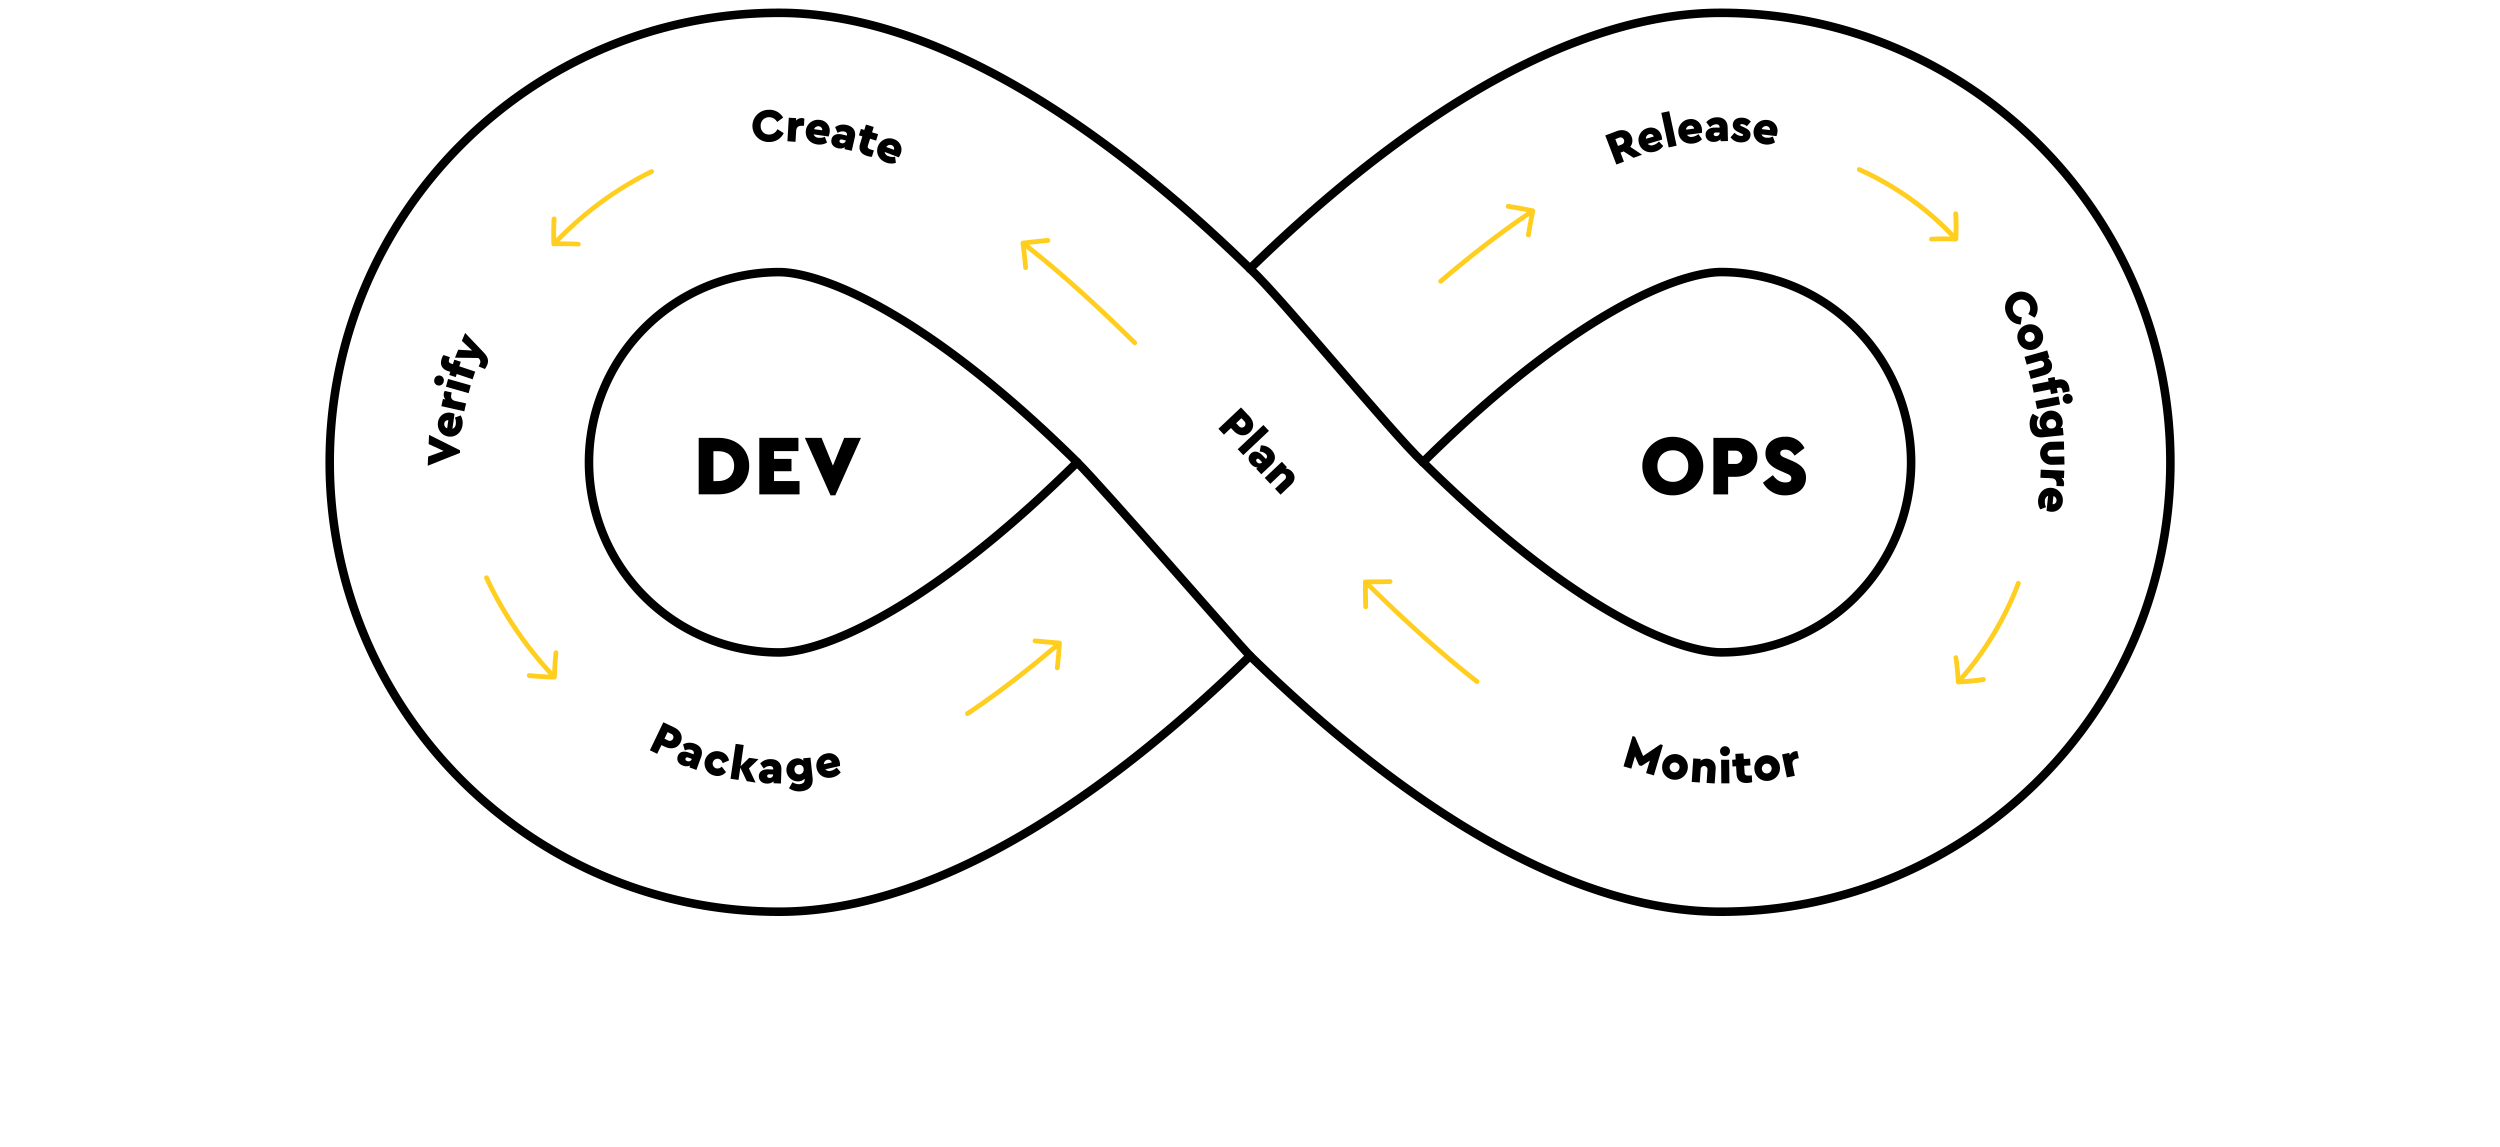 <?xml version="1.0"?>
<svg xmlns="http://www.w3.org/2000/svg" id="Ebene_1" data-name="Ebene 1" viewBox="0 0 1168 536" width="1920" height="881"><defs><style>.cls-1{fill:none;stroke:#000;stroke-linecap:round;stroke-linejoin:round;stroke-width:4px;}.cls-2{fill:#ffce1e;}</style></defs><path d="M326.4,204.58h9.2c8.16,0,14.4,5,14.4,13.12,0,8-6.24,13.28-14.4,13.28h-9.2Zm9.16,20.2c4.16,0,7.4-2.56,7.4-7.08,0-4.68-3.24-6.88-7.4-6.88h-2.28v14Z"/><path d="M354.72,204.58H373v6.2H361.6v3.64h8.16v5.76H361.6v4.6h11.92V231h-18.8Z"/><path d="M402.23,204.58l-12,26.88H388l-12-26.88h7.8l5.32,13,5.28-13Z"/><path d="M767.32,217.78c0-7.76,6.32-13.68,14.2-13.68s14.27,5.92,14.27,13.68-6.39,13.68-14.27,13.68S767.32,225.58,767.32,217.78Zm21.44,0a7,7,0,0,0-7.2-7.36c-4.24,0-7.2,3-7.2,7.36s3,7.36,7.2,7.36A7,7,0,0,0,788.76,217.78Z"/><path d="M800.52,204.58h10.36c5.8,0,10.2,3.48,10.2,9.08s-4.4,9.12-10.2,9.12H807.4V231h-6.88Zm10.4,12.2a3.1,3.1,0,1,0,0-6.2H807.4v6.2Z"/><path d="M823.68,225.54l4.64-3.52c1.28,1.72,2.92,3.4,5.88,3.4,1.84,0,2.72-.64,2.72-1.92s-.84-1.64-2.68-2.44l-2.72-1.2c-4.2-1.84-6.68-4.24-6.68-8,0-4.72,3.88-7.8,9.24-7.8a9.51,9.51,0,0,1,9,5.32l-4.6,3.52c-1.2-1.76-2.36-2.8-4.36-2.8-1.36,0-2.36.48-2.36,1.68,0,1,.64,1.48,2.28,2.16l3,1.28c4.4,1.84,6.76,4.08,6.76,8,0,5.2-4.24,8.24-9.68,8.24A11.5,11.5,0,0,1,823.68,225.54Z"/><path class="cls-1" d="M804.05,6C724.64,6,642.33,68.68,584,125.55,525.67,68.68,443.36,6,364,6,248,6,154,100,154,216s94,210,210,210c79.41,0,161.72-62.68,220.05-119.55C642.33,363.32,724.64,426,804.05,426c116,0,210-94,210-210S920,6,804.05,6ZM484,234.31c-25.72,23.44-50.09,41.61-72.42,54-26.89,14.92-42.24,16.54-47.59,16.54a88.85,88.85,0,0,1,0-177.7c5.35,0,20.7,1.62,47.59,16.54,22.33,12.39,46.7,30.56,72.42,54,6.7,6.11,13.13,12.26,19.25,18.31C497.09,222.05,490.66,228.2,484,234.31Zm382.9,44.51a88.26,88.26,0,0,1-62.81,26c-5.35,0-20.7-1.62-47.59-16.54-22.33-12.39-46.7-30.56-72.42-54-6.7-6.11-13.13-12.26-19.25-18.31,6.12-6.05,12.55-12.2,19.25-18.31,25.72-23.44,50.09-41.61,72.42-54,26.89-14.92,42.24-16.54,47.59-16.54a88.86,88.86,0,0,1,62.81,151.67Z"/><path class="cls-1" d="M584,125.55c15,14,65.59,76,80.79,90.45"/><path class="cls-1" d="M503.21,216C514,226.5,579,301.39,584,306.45"/><path class="cls-2" d="M495.14,299.34q-5.77-.46-11.51-1a1.1,1.1,0,0,0-1.2,1,1.13,1.13,0,0,0,1,1.22q4.4.45,8.83.82c-2.29,1.92-4.57,3.83-6.88,5.72-10.35,8.48-21,16.61-32.06,24.11l-2,1.33a1.12,1.12,0,0,0,1.24,1.86l2-1.34c11.15-7.54,21.84-15.72,32.23-24.23,2.32-1.89,4.61-3.81,6.9-5.74q-.37,4.44-.83,8.88a1.12,1.12,0,0,0,1,1.23,1.16,1.16,0,0,0,.83-.27,1.13,1.13,0,0,0,.41-.76q.58-5.81,1-11.59a1.12,1.12,0,0,0-.27-.82A1.15,1.15,0,0,0,495.14,299.34Z"/><path class="cls-2" d="M260.12,316.46c.11-3.86.32-7.66.68-11.42a1,1,0,0,0-1-1.13,1.14,1.14,0,0,0-1.2,1c-.29,2.89-.49,5.8-.64,8.76-2-2.19-4-4.41-5.85-6.7a173.09,173.09,0,0,1-22.83-35.35l-1-2.15a1.11,1.11,0,0,0-1.48-.53,1.09,1.09,0,0,0-.55,1.47l1,2.18a174.54,174.54,0,0,0,23.13,35.81c1.91,2.32,3.9,4.56,5.92,6.79-3-.15-6-.35-9-.65a1.09,1.09,0,0,0-1.21,1,1.19,1.19,0,0,0,.3.84,1.17,1.17,0,0,0,.79.42c3.94.37,7.86.59,11.72.7a1.08,1.08,0,0,0,.8-.31A1.13,1.13,0,0,0,260.12,316.46Z"/><path class="cls-2" d="M258.73,115.06c3.87-.11,7.67-.08,11.44.09a1,1,0,0,0,1.08-1,1.17,1.17,0,0,0-1.09-1.15c-2.9-.15-5.82-.2-8.78-.19,2.09-2.1,4.2-4.18,6.39-6.18a158.19,158.19,0,0,1,35-24.45l2.12-1a1.12,1.12,0,0,0,.5-1.5,1.1,1.1,0,0,0-1.48-.51l-2.16,1.07a160.2,160.2,0,0,0-35.49,24.79c-2.23,2-4.37,4.13-6.48,6.27,0-3,0-6,.19-9a1.09,1.09,0,0,0-1.09-1.15,1.2,1.2,0,0,0-.83.34,1.24,1.24,0,0,0-.38.81c-.17,4-.19,7.9-.09,11.76a1.09,1.09,0,0,0,.35.78A1.2,1.2,0,0,0,258.73,115.06Z"/><path class="cls-2" d="M476.8,113.7q.72,5.76,1.27,11.46a1.07,1.07,0,0,0,1.2,1,1.13,1.13,0,0,0,1-1.23c-.27-2.93-.59-5.85-.93-8.8q3.51,2.77,7,5.61c14.36,11.83,28,24.51,41.32,37.55l1.7,1.67a1.12,1.12,0,0,0,1.58,0,1.11,1.11,0,0,0,0-1.57l-1.71-1.68c-13.32-13.07-27-25.79-41.46-37.68q-3.47-2.85-7-5.64c2.94-.33,5.92-.66,8.89-.93a1.12,1.12,0,0,0,1-1.23,1.23,1.23,0,0,0-.42-.77,1.18,1.18,0,0,0-.84-.25q-5.83.57-11.59,1.28a1.14,1.14,0,0,0-1,1.25Z"/><path class="cls-2" d="M636.78,271.87q0,5.81.16,11.62a1.12,1.12,0,0,0,1.14,1.12,1.11,1.11,0,0,0,1.1-1.14l-.13-8.91,6.43,6.24c13.47,12.94,27.35,25.47,42,37.05l1.89,1.48a1.12,1.12,0,0,0,1.38-1.77l-1.88-1.47c-14.61-11.51-28.45-24-41.88-36.9L640.61,273l8.87-.14a1.12,1.12,0,0,0,.77-1.92,1.16,1.16,0,0,0-.79-.31c-3.85.08-7.7.13-11.57.15a1.19,1.19,0,0,0-.79.34A1.15,1.15,0,0,0,636.78,271.87Z"/><path class="cls-2" d="M915,319.79c3.86-.21,7.79-.56,11.73-1.11a1.24,1.24,0,0,0,1.06-1.31,1.09,1.09,0,0,0-1.25-1c-1.51.21-3,.4-4.49.57s-3,.29-4.47.41c1.95-2.29,3.87-4.6,5.68-7a151.33,151.33,0,0,0,19.94-35.18l.87-2.24a1.1,1.1,0,0,0-.64-1.44,1.13,1.13,0,0,0-1.45.63l-.86,2.21A149.5,149.5,0,0,1,921.48,309c-1.78,2.37-3.68,4.64-5.6,6.9-.12-1.48-.25-2.94-.4-4.39s-.36-2.9-.55-4.32a1.16,1.16,0,0,0-1.24-1,1,1,0,0,0-.73.37,1.06,1.06,0,0,0-.21.78c.53,3.72.87,7.49,1.07,11.35a1.15,1.15,0,0,0,.37.78A1.14,1.14,0,0,0,915,319.79Z"/><path class="cls-2" d="M914.93,111.73c.15-3.86.17-7.82,0-11.79a1.26,1.26,0,0,0-1.22-1.18,1.08,1.08,0,0,0-1.09,1.15c.07,1.53.13,3,.16,4.53s0,3,0,4.49c-2.1-2.15-4.23-4.29-6.46-6.3a139.53,139.53,0,0,0-35-23.44l-2.19-1a1.09,1.09,0,0,0-1.47.56,1.13,1.13,0,0,0,.55,1.48l2.16,1a137.21,137.21,0,0,1,34.41,23.07c2.2,2,4.29,4.08,6.36,6.2-1.48,0-2.95,0-4.4,0s-2.92.09-4.36.15a1.18,1.18,0,0,0-1.09,1.15,1,1,0,0,0,.31.75,1,1,0,0,0,.75.28c3.75-.18,7.54-.17,11.4,0a1.11,1.11,0,0,0,1.17-1.06Z"/><path class="cls-2" d="M716.35,97.4c-3.78-.76-7.62-1.47-11.48-2.11a1.18,1.18,0,0,0-1.33.93,1.11,1.11,0,0,0,.91,1.3c3,.48,5.89,1,8.81,1.55q-3.72,2.54-7.37,5.14C695,112,684.46,120.36,674.21,129l-1.83,1.55a1.12,1.12,0,0,0,1.46,1.71l1.82-1.54c10.21-8.62,20.67-16.93,31.53-24.69q3.63-2.59,7.33-5.1-.84,4.36-1.54,8.7a1.14,1.14,0,0,0,.91,1.3,1.11,1.11,0,0,0,.82-.18,1.08,1.08,0,0,0,.45-.71c.62-3.77,1.31-7.53,2.07-11.32a1.11,1.11,0,0,0-.17-.85A1.07,1.07,0,0,0,716.35,97.4Z"/><path d="M309.88,337.48l5.15,2.45c2.87,1.38,4.23,4.15,2.91,6.93s-4.35,3.48-7.23,2.11l-1.72-.83L307,352.21l-3.41-1.63Zm2.28,8.52a1.7,1.7,0,1,0,1.46-3.08l-1.74-.83-1.47,3.07Z"/><path d="M327.52,353.76l-2.19,6-3.25-1.19.31-.85a4.45,4.45,0,0,1-3.37,0c-2.33-.85-3-2.79-2.38-4.5.72-1.94,2.7-2.5,5.18-1.59l2.17.8.06-.17c.27-.74,0-1.49-1.08-1.9a4.11,4.11,0,0,0-3.05.31l-.82-2.85a6.51,6.51,0,0,1,5.42-.35C327.33,348.49,328.65,350.71,327.52,353.76Zm-4.36.91,0-.09-1.67-.61c-.6-.22-1.06-.06-1.24.43s.08,1,.76,1.2A1.55,1.55,0,0,0,323.16,354.67Z"/><path d="M329.32,355.28a5.81,5.81,0,0,1,7.26-4.06,5.27,5.27,0,0,1,4,4.1l-3,1.27a2.69,2.69,0,0,0-1.82-2,2.29,2.29,0,0,0-1.16,4.43,2.65,2.65,0,0,0,2.56-.83l2,2.57a5.26,5.26,0,0,1-5.52,1.61A5.81,5.81,0,0,1,329.32,355.28Z"/><path d="M348.86,365l-3-6.31-.85,5.74-3.74-.55,2.41-16.32,3.75.55L346,358l4-3.9,4.33.64-4.46,4.3,3.12,6.62Z"/><path d="M365.05,359.72l-.22,6.38-3.45-.12,0-.9a4.46,4.46,0,0,1-3.2,1.05c-2.49-.08-3.73-1.71-3.67-3.53.07-2.07,1.78-3.22,4.42-3.13l2.31.08v-.18c0-.79-.44-1.42-1.63-1.46a4,4,0,0,0-2.79,1.24l-1.68-2.45a6.56,6.56,0,0,1,5.05-2C363.22,354.77,365.16,356.46,365.05,359.72Zm-3.86,2.22v-.08l-1.78-.07c-.64,0-1,.28-1,.81s.37.87,1.09.89A1.55,1.55,0,0,0,361.19,361.94Z"/><path d="M378.63,354l1,9.61c.39,3.92-2,5.79-5.32,6.12a8.2,8.2,0,0,1-5.71-1.42l1.64-2.84a5.17,5.17,0,0,0,3.34.93c1.34-.13,2.44-.82,2.31-2.17l0-.4A4,4,0,0,1,373,365.1,5.39,5.39,0,0,1,372,354.38a3.78,3.78,0,0,1,3.34,1.06l-.12-1.12Zm-3.2,5.38a2,2,0,0,0-2.34-2,2.06,2.06,0,0,0-1.93,2.41,2.15,2.15,0,1,0,4.27-.45Z"/><path d="M392.44,357.89l-6.87,1.57a2.5,2.5,0,0,0,2.68.67,5.37,5.37,0,0,0,2.62-1.48l1.91,2.21a7.14,7.14,0,0,1-3.94,2.41c-3.54.81-6.59-1-7.32-4.24A5.73,5.73,0,0,1,386,352.1a5.07,5.07,0,0,1,6.29,3.91A8.14,8.14,0,0,1,392.44,357.89Zm-7.54-.81,3.73-.85a1.73,1.73,0,0,0-2.15-1.2A2.06,2.06,0,0,0,384.9,357.08Z"/><path d="M200.4,203.19l14.5,7.23-.05,1.2-15.06,6,.18-4.29,7.25-2.62-7-3.21Z"/><path d="M212.32,193.38l-1,7a2.49,2.49,0,0,0,1.59-2.27,5.43,5.43,0,0,0-.44-3l2.74-1a7.09,7.09,0,0,1,.84,4.54c-.51,3.6-3.33,5.78-6.57,5.32a5.73,5.73,0,0,1-4.89-6.63,5.08,5.08,0,0,1,5.9-4.48A8.48,8.48,0,0,1,212.32,193.38Zm-3.44,6.76.53-3.79a1.73,1.73,0,0,0-1.89,1.58A2.07,2.07,0,0,0,208.88,200.14Z"/><path d="M207.75,182.65l3.26.74-.19.88c-.37,1.63.13,2.71,2,3.13l4.89,1.09-.82,3.7-10.74-2.41.76-3.37,1.14.26a3.49,3.49,0,0,1-.71-3A3.29,3.29,0,0,1,207.75,182.65Z"/><path d="M204.44,180.08a2.26,2.26,0,0,1-1.54-2.83,2.24,2.24,0,1,1,4.3,1.21A2.24,2.24,0,0,1,204.44,180.08Zm3.87.63,1-3.64,10.59,3-1,3.65Z"/><path d="M210.67,169.87l.87.29.7-2.11,3,1-.7,2.11,7.43,2.48-1.2,3.59-7.43-2.48-.49,1.46-3-1,.48-1.46-1.23-.41c-2.84-1-3.67-3.11-2.77-5.8a5.45,5.45,0,0,1,.83-1.65l3,1c-.12.31-.22.53-.31.8C209.45,168.93,209.71,169.54,210.67,169.87Z"/><path d="M217.27,155.57l8.75,9.19c1.86,2,2.4,3.7,1.54,5.81a9.76,9.76,0,0,1-1.05,1.85l-2.93-1.2c.22-.48.39-.84.53-1.16a2,2,0,0,0-.39-2.49l-.27-.3-10.93-.15,1.53-3.72,6.52.4-4.82-4.53Z"/><path d="M351.51,59.11a7.58,7.58,0,0,1,7.57-7.81,7.3,7.3,0,0,1,6.78,3.64L363.05,57a4.21,4.21,0,0,0-3.87-2.23,3.83,3.83,0,0,0-3.8,4.22,3.79,3.79,0,0,0,4.11,3.87,4.19,4.19,0,0,0,3.69-2.51l2.95,1.85a7.3,7.3,0,0,1-6.51,4.14A7.57,7.57,0,0,1,351.51,59.11Z"/><path d="M375.78,55.46l-.19,3.33-.9,0c-1.67-.09-2.65.58-2.76,2.49l-.29,5L367.87,66l.62-11,3.45.2-.07,1.16a3.48,3.48,0,0,1,2.85-1.18A3,3,0,0,1,375.78,55.46Z"/><path d="M387.09,63.78l-7-1a2.47,2.47,0,0,0,2.27,1.58,5.44,5.44,0,0,0,3-.46l1,2.74a7.1,7.1,0,0,1-4.54.86c-3.59-.49-5.78-3.3-5.34-6.55a5.72,5.72,0,0,1,6.6-4.91,5.07,5.07,0,0,1,4.5,5.88A7.61,7.61,0,0,1,387.09,63.78Zm-6.77-3.42,3.79.52A1.72,1.72,0,0,0,382.53,59,2.09,2.09,0,0,0,380.32,60.36Z"/><path d="M399.33,64.24l-1.42,6.22-3.37-.77.2-.88a4.51,4.51,0,0,1-3.35.44c-2.42-.56-3.33-2.39-2.93-4.17.46-2,2.36-2.83,4.94-2.24l2.25.52,0-.18c.18-.77-.16-1.48-1.32-1.74a4,4,0,0,0-3,.69l-1.18-2.73a6.55,6.55,0,0,1,5.34-1C398.47,59,400.06,61.06,399.33,64.24Zm-4.21,1.45,0-.08-1.74-.4c-.62-.14-1.06.08-1.17.59s.19.93.9,1.09A1.56,1.56,0,0,0,395.12,65.69Z"/><path d="M408.26,70.29l-.93,3a9.8,9.8,0,0,1-2.2-.4c-2.92-.89-4.2-2.82-3.32-5.69l1.06-3.47-1.6-.49.92-3,1.6.49.77-2.52,3.62,1.1-.77,2.53,2.82.86-.93,3-2.81-.86-1,3.11c-.3,1,.06,1.54,1.39,1.94Z"/><path d="M419.89,73.52,413.3,71a2.48,2.48,0,0,0,1.87,2,5.28,5.28,0,0,0,3,.22l.36,2.89a7.07,7.07,0,0,1-4.61-.17c-3.4-1.28-4.91-4.51-3.75-7.58a5.73,5.73,0,0,1,7.53-3.31,5.07,5.07,0,0,1,3.08,6.74A7.58,7.58,0,0,1,419.89,73.52Zm-5.84-4.84L417.63,70a1.72,1.72,0,0,0-1.12-2.19A2.1,2.1,0,0,0,414.05,68.68Z"/><path d="M579.79,190.38l3.91,4.14c2.19,2.32,2.46,5.39.22,7.51s-5.3,1.68-7.49-.64L575.11,200l-3.28,3.1-2.59-2.75Zm-.95,8.76a1.71,1.71,0,1,0,2.48-2.34L580,195.39l-2.48,2.35Z"/><path d="M590.26,198.58l2.59,2.75-12,11.32-2.6-2.75Z"/><path d="M593.92,217.22l-4.65,4.37-2.37-2.51.66-.62a4.53,4.53,0,0,1-3-1.51c-1.7-1.81-1.44-3.84-.11-5.09,1.51-1.42,3.54-1,5.35.89l1.58,1.68.13-.12c.58-.54.69-1.32-.12-2.18a4.08,4.08,0,0,0-2.87-1.09l.54-2.92a6.55,6.55,0,0,1,5,2.11C596.1,212.41,596.29,215,593.92,217.22Zm-4.32-1.14.07-.07-1.22-1.29c-.44-.47-.92-.53-1.31-.17s-.35.88.15,1.41A1.55,1.55,0,0,0,589.6,216.08Z"/><path d="M603.2,226.48l-4.92,4.66-2.6-2.75,4.53-4.28a1.6,1.6,0,1,0-2.19-2.32l-4.53,4.28-2.6-2.75,8-7.56,2.37,2.52-.66.61a4.5,4.5,0,0,1,3,1.46C605.35,222.22,605.17,224.63,603.2,226.48Z"/><path d="M776.93,348.14l-4.23,14.17-3.62-1.08,1.74-5.85-3.9,2.52-1.16-.35-1.87-4.21-1.73,5.82-3.63-1.08,4.23-14.17,1.16.35,3.77,9,8.08-5.47Z"/><path d="M776.64,357.53a6,6,0,1,1,4.9,6.72A5.81,5.81,0,0,1,776.64,357.53Zm8,1.42a2.14,2.14,0,0,0-1.68-2.62,2.29,2.29,0,1,0,1.68,2.62Z"/><path d="M801.58,359.32l-.46,6.76-3.77-.25.41-6.21a1.59,1.59,0,1,0-3.18-.21l-.42,6.21-3.77-.25.73-11,3.45.23-.06.9a4.48,4.48,0,0,1,3.17-1C800.25,354.73,801.76,356.62,801.58,359.32Z"/><path d="M803.64,351.11a2.32,2.32,0,1,1,2.33,2.2A2.25,2.25,0,0,1,803.64,351.11Zm.48,3.89,3.78,0,.11,11-3.79,0Z"/><path d="M818.46,362.28l.19,3.16a9.61,9.61,0,0,1-2.2.4c-3.06.18-4.92-1.18-5.1-4.17l-.22-3.62-1.67.1-.18-3.16,1.66-.1-.15-2.64,3.77-.22.16,2.63,2.94-.18.19,3.17-2.94.17.19,3.25c.07,1,.6,1.42,2,1.34Z"/><path d="M819.73,359.89a6,6,0,1,1,6.68,4.93A5.79,5.79,0,0,1,819.73,359.89Zm8-1.06a2.14,2.14,0,0,0-2.39-2,2.29,2.29,0,1,0,2.39,2Z"/><path d="M839.75,351l.69,3.27-.88.19c-1.64.34-2.42,1.24-2,3.12l1,4.9-3.71.78-2.25-10.76,3.38-.71.24,1.14a3.44,3.44,0,0,1,2.43-1.88A2.94,2.94,0,0,1,839.75,351Z"/><path d="M941,137a7.58,7.58,0,0,1,10.21,3.76,7.3,7.3,0,0,1-.58,7.68l-3-1.73a4.23,4.23,0,0,0,.48-4.45,4.05,4.05,0,0,0-7.28,3.56,4.23,4.23,0,0,0,3.8,2.36l-.5,3.45a7.32,7.32,0,0,1-6.42-4.29A7.55,7.55,0,0,1,941,137Z"/><path d="M946.25,152a6,6,0,1,1-3.27,7.64A5.82,5.82,0,0,1,946.25,152Zm2.88,7.59a2.14,2.14,0,0,0,1.39-2.78,2.3,2.3,0,1,0-1.39,2.78Z"/><path d="M955.32,175.21l-6.52,1.87-1-3.64,6-1.72a1.6,1.6,0,1,0-.88-3.07l-6,1.72-1-3.63,10.58-3,1,3.32-.86.25a4.39,4.39,0,0,1,2,2.66C959.18,172.4,957.92,174.46,955.32,175.21Z"/><path d="M966.79,181.06a5.52,5.52,0,0,1,.1,1.84l-3.11.61c0-.33-.07-.57-.13-.85-.25-1.28-.77-1.69-1.77-1.49l-.91.18.43,2.18-3.11.61-.42-2.18-7.69,1.51-.73-3.72,7.69-1.51-.3-1.51,3.11-.61.3,1.51,1.27-.25C964.46,176.81,966.25,178.27,966.79,181.06Zm-5,4.19.73,3.72-10.79,2.12-.73-3.71Zm3.74-1.18a2.33,2.33,0,1,1-1.74,2.7A2.26,2.26,0,0,1,965.48,184.07Z"/><path d="M964.13,203.33l-9.61,1c-3.91.42-5.8-1.92-6.16-5.27a8.31,8.31,0,0,1,1.37-5.73l2.86,1.62a5.17,5.17,0,0,0-.91,3.35c.15,1.34.84,2.44,2.2,2.29l.39,0a4,4,0,0,1-1.31-2.76,5.39,5.39,0,0,1,10.72-1.15,3.75,3.75,0,0,1-1,3.34l1.12-.12Zm-5.41-3.16a2,2,0,0,0,1.94-2.36,2.06,2.06,0,0,0-2.42-1.91,2.16,2.16,0,1,0,.48,4.27Z"/><path d="M958.43,206.43l5.88-.14.09,3.78-6.18.15a1.55,1.55,0,0,0-1.56,1.65,1.54,1.54,0,0,0,1.64,1.54l6.18-.15.09,3.78-5.87.15a5.38,5.38,0,1,1-.27-10.76Z"/><path d="M964.18,227.22l-3.34-.14,0-.9c.07-1.68-.62-2.65-2.53-2.73l-5-.22.16-3.78,11,.47-.15,3.45-1.16-.05a3.46,3.46,0,0,1,1.22,2.83A3.27,3.27,0,0,1,964.18,227.22Z"/><path d="M956.18,238.66l.75-7a2.49,2.49,0,0,0-1.51,2.31,5.42,5.42,0,0,0,.55,3L953.26,238a7.13,7.13,0,0,1-1-4.51c.39-3.61,3.14-5.88,6.4-5.53a5.72,5.72,0,0,1,5.1,6.46A5.07,5.07,0,0,1,958,239.1,7.89,7.89,0,0,1,956.18,238.66Zm3.22-6.87L959,235.6a1.74,1.74,0,0,0,1.84-1.64A2.09,2.09,0,0,0,959.4,231.79Z"/><path d="M763.25,73.75l-4.67-3-1.46.56,1.61,4.21-3.53,1.36L750,63.29l5.32-2c3-1.15,5.93-.23,7,2.65a4.67,4.67,0,0,1-.65,4.68l5.51,3.66Zm-7.32-5.55,1.81-.7a1.7,1.7,0,1,0-1.22-3.18l-1.81.7Z"/><path d="M776.59,65.22l-6.76,2a2.47,2.47,0,0,0,2.71.53,5.47,5.47,0,0,0,2.54-1.63l2,2.1a7.13,7.13,0,0,1-3.8,2.63c-3.48,1-6.62-.68-7.53-3.83a5.72,5.72,0,0,1,4-7.16,5.07,5.07,0,0,1,6.5,3.55A7.44,7.44,0,0,1,776.59,65.22ZM769,64.84l3.68-1.06a1.73,1.73,0,0,0-2.21-1.08A2.08,2.08,0,0,0,769,64.84Z"/><path d="M776.18,52.74l3.7-.79,3.46,16.13-3.7.8Z"/><path d="M795.17,62.08l-7,.93a2.47,2.47,0,0,0,2.6.91,5.26,5.26,0,0,0,2.75-1.23l1.69,2.37a7.06,7.06,0,0,1-4.15,2c-3.59.48-6.45-1.65-6.88-4.89a5.72,5.72,0,0,1,5.06-6.49,5.07,5.07,0,0,1,5.9,4.47A8,8,0,0,1,795.17,62.08Zm-7.44-1.5,3.8-.5a1.73,1.73,0,0,0-2-1.4A2.08,2.08,0,0,0,787.73,60.58Z"/><path d="M807.18,59.54l.14,6.37-3.46.07,0-.9a4.47,4.47,0,0,1-3.14,1.23c-2.48.06-3.81-1.5-3.85-3.33,0-2.06,1.6-3.31,4.24-3.36l2.31,0v-.18c0-.79-.52-1.39-1.7-1.37a4,4,0,0,0-2.72,1.4l-1.81-2.36a6.52,6.52,0,0,1,4.92-2.3C805.08,54.7,807.12,56.28,807.18,59.54ZM803.45,62v-.09l-1.78,0c-.64,0-1,.33-1,.85s.42.85,1.14.84A1.55,1.55,0,0,0,803.45,62Z"/><path d="M808.54,64.14,810.41,62a4.4,4.4,0,0,0,3,1.52c.52,0,1-.06,1-.44s-.2-.38-.61-.58l-1.21-.57c-1.95-.91-3.09-1.87-3-3.7.11-2.19,1.91-3.36,4.44-3.23a5.53,5.53,0,0,1,4,1.82L816.14,59A3.6,3.6,0,0,0,813.86,58c-.48,0-.78.07-.79.38s.22.41.72.63l1.07.49c1.92.9,3.13,1.77,3,3.62-.12,2.31-2.12,3.55-4.73,3.41A5.79,5.79,0,0,1,808.54,64.14Z"/><path d="M830,63.61l-7-.82a2.5,2.5,0,0,0,2.31,1.54,5.43,5.43,0,0,0,3-.52l1,2.71a7.12,7.12,0,0,1-4.51,1c-3.61-.42-5.86-3.19-5.48-6.44a5.73,5.73,0,0,1,6.5-5,5.07,5.07,0,0,1,4.62,5.79A7.78,7.78,0,0,1,830,63.61Zm-6.84-3.28,3.8.45a1.74,1.74,0,0,0-1.62-1.86A2.1,2.1,0,0,0,823.12,60.33Z"/></svg>

